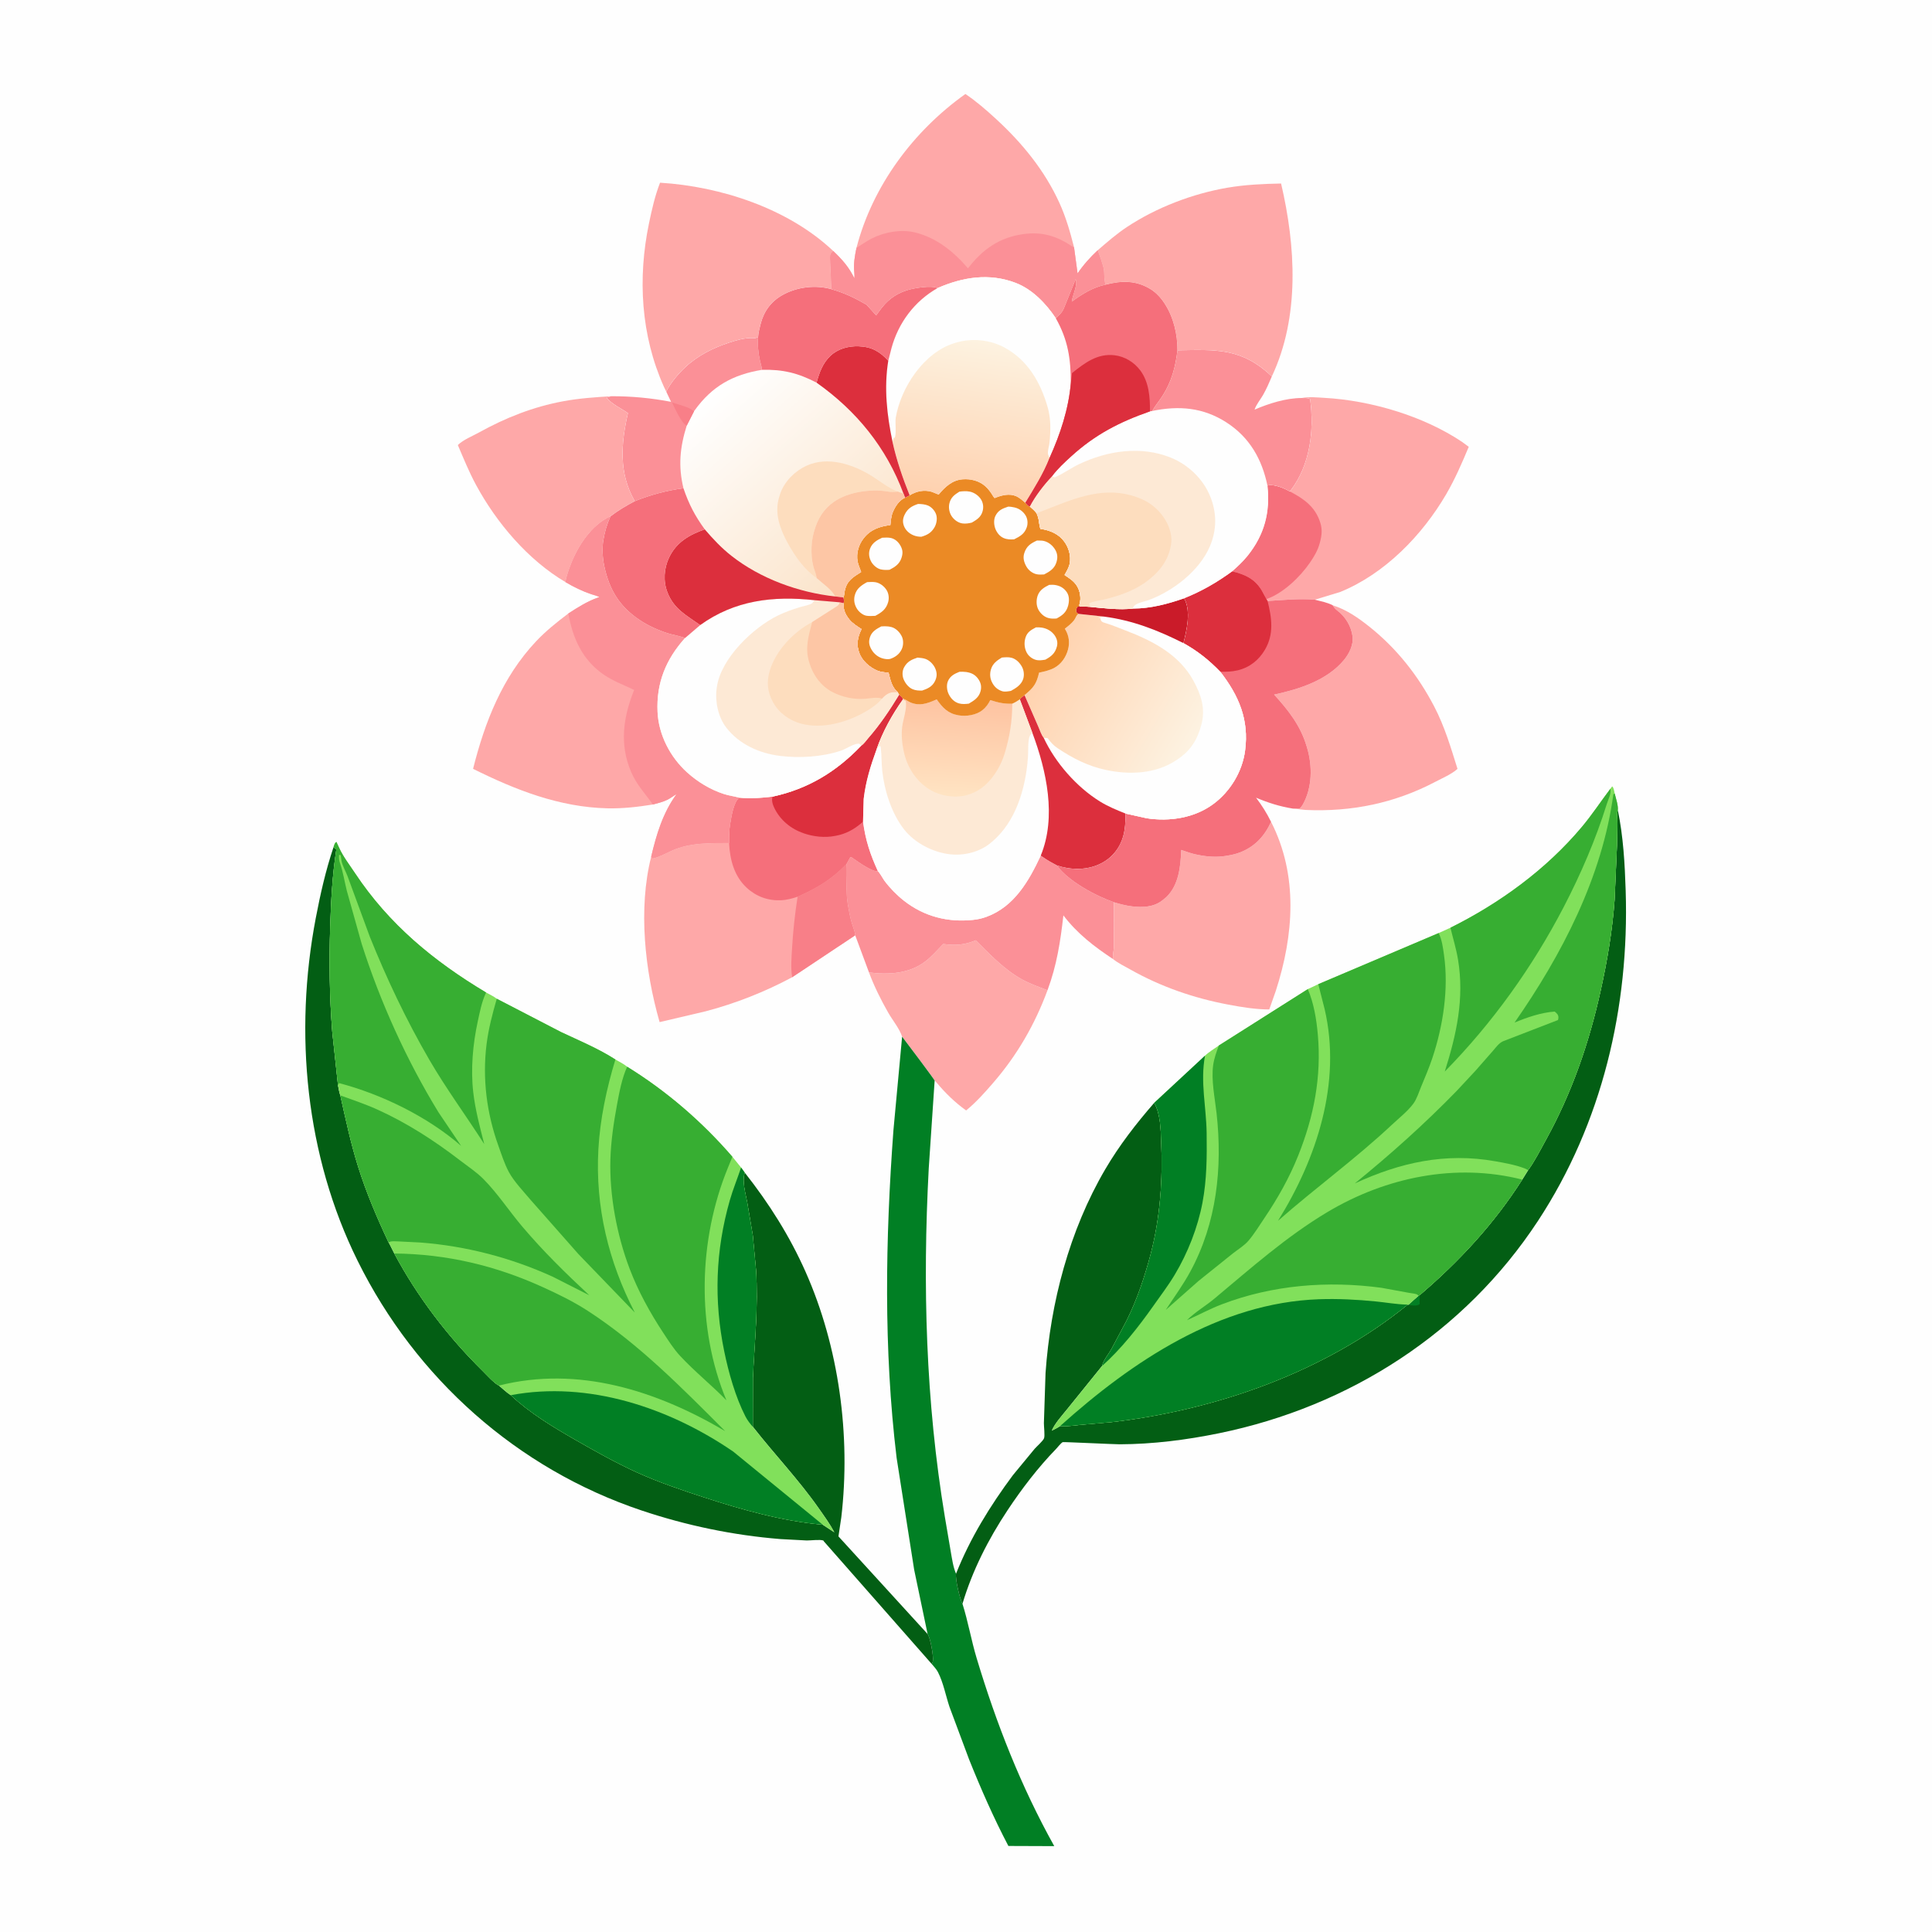 <svg version="1.1" xmlns="http://www.w3.org/2000/svg" style="display: block;" viewBox="0 0 2048 2048" width="1024" height="1024">
<defs>
	<linearGradient id="Gradient1" gradientUnits="userSpaceOnUse" x1="1109.85" y1="700.407" x2="1261.02" y2="790.664">
		<stop class="stop0" offset="0" stop-opacity="1" stop-color="rgb(255,211,176)"/>
		<stop class="stop1" offset="1" stop-opacity="1" stop-color="rgb(253,242,225)"/>
	</linearGradient>
	<linearGradient id="Gradient2" gradientUnits="userSpaceOnUse" x1="1015.45" y1="741.829" x2="1009.32" y2="842.081">
		<stop class="stop0" offset="0" stop-opacity="1" stop-color="rgb(254,195,161)"/>
		<stop class="stop1" offset="1" stop-opacity="1" stop-color="rgb(255,227,194)"/>
	</linearGradient>
	<linearGradient id="Gradient3" gradientUnits="userSpaceOnUse" x1="1021.34" y1="528.529" x2="1043.15" y2="362.414">
		<stop class="stop0" offset="0" stop-opacity="1" stop-color="rgb(254,209,175)"/>
		<stop class="stop1" offset="1" stop-opacity="1" stop-color="rgb(253,242,224)"/>
	</linearGradient>
	<linearGradient id="Gradient4" gradientUnits="userSpaceOnUse" x1="913.986" y1="598.758" x2="752.858" y2="417.686">
		<stop class="stop0" offset="0" stop-opacity="1" stop-color="rgb(251,228,203)"/>
		<stop class="stop1" offset="1" stop-opacity="1" stop-color="rgb(255,255,255)"/>
	</linearGradient>
</defs>
<path transform="translate(0,0)" fill="rgb(254,254,254)" d="M -0 -0 L 2048 0 L 2048 2048 L -0 2048 L -0 -0 z"/>
<path transform="translate(0,0)" fill="rgb(254,168,168)" d="M 921.172 1030.82 C 941.42 1033.48 963.584 1032.27 980.527 1019.45 C 987.978 1013.82 993.41 1007.27 999.87 1000.66 C 1012.56 1002.44 1022.44 1001.73 1034.36 996.779 C 1049.08 1011.5 1064.7 1027.84 1083 1038.04 C 1091.73 1042.91 1101.12 1046.09 1110.38 1049.73 C 1096.85 1086.34 1077.99 1118.85 1052.39 1148.35 C 1043.5 1158.59 1034.67 1168.49 1024.15 1177.12 C 1012.58 1168.91 1001.98 1158.57 992.902 1147.67 C 991.771 1146.31 992.314 1146.91 990.761 1145.48 C 990.69 1144.52 959.449 1102.93 956.276 1098.94 C 953.858 1090.89 945.933 1081.14 941.615 1073.58 C 933.742 1059.78 926.738 1045.71 921.172 1030.82 z"/>
<path transform="translate(0,0)" fill="rgb(251,144,151)" d="M 930.634 923.589 C 932.136 924.351 936.109 931.679 937.452 933.481 C 943.336 941.379 950.544 948.772 958.296 954.849 C 979.589 971.54 1004.79 977.946 1031.5 975.114 C 1036.54 974.58 1040.98 973.618 1045.72 971.871 C 1075.23 961.001 1090.56 933.958 1103.2 907.037 C 1107.39 909.93 1111.55 912.607 1116.04 915.022 C 1116.5 915.274 1120.08 917.106 1120.12 917.257 C 1132.73 934.277 1161.08 949.521 1180.89 956.451 L 1180.84 1003.33 C 1180.77 1007.12 1179.22 1013.27 1179.92 1016.68 C 1159.99 1003.53 1141.77 989.525 1127.24 970.333 C 1124.07 998.215 1120.24 1023.27 1110.38 1049.73 C 1101.12 1046.09 1091.73 1042.91 1083 1038.04 C 1064.7 1027.84 1049.08 1011.5 1034.36 996.779 C 1022.44 1001.73 1012.56 1002.44 999.87 1000.66 C 993.41 1007.27 987.978 1013.82 980.527 1019.45 C 963.584 1032.27 941.42 1033.48 921.172 1030.82 L 906.557 991.452 C 906.197 987.197 903.868 981.827 902.668 977.639 C 900.863 971.339 899.731 964.949 898.643 958.494 C 896.291 944.527 898.193 929.84 897.425 915.723 L 901.348 908.51 C 903.122 908.715 903.508 909.234 904.962 910.257 C 910.381 914.072 924.48 924.064 930.634 923.589 z"/>
<path transform="translate(0,0)" fill="rgb(254,168,168)" d="M 599.41 617.049 C 559.71 593.535 526.386 554.301 504.598 514.011 C 497.284 500.487 491.363 485.929 485.332 471.798 C 490.763 466.273 501.261 462.056 508.112 458.258 C 536.198 442.689 565.292 431.248 596.947 425.363 C 613.912 422.209 630.579 421.092 647.761 420.021 L 643.002 421.5 C 648.508 428.454 658.409 432.863 665.673 437.897 C 658.343 469.88 655.701 501.296 672.738 530.954 L 673.102 531.185 C 663.911 536.019 655.356 541.043 647.111 547.393 C 627.131 556.341 612.505 578.855 604.973 598.656 C 602.746 604.511 600.429 610.855 599.41 617.049 z"/>
<path transform="translate(0,0)" fill="rgb(254,168,168)" d="M 1412.67 641.6 C 1427.39 646.207 1440.08 655.094 1452 664.639 C 1480.8 687.687 1503.2 716.124 1520.26 748.797 C 1531.46 770.262 1537.79 792.064 1545.01 815.033 C 1539.01 820.552 1528.94 824.855 1521.7 828.663 C 1478.53 851.367 1432.67 860.803 1383.97 858.565 L 1370.66 857.179 L 1378 856.831 C 1379.24 855.55 1380.16 854.382 1381.04 852.816 C 1391.12 834.935 1391.32 811.883 1385.54 792.602 L 1385.05 791 C 1378.55 769.118 1365.73 752.844 1350.62 736.305 C 1377.09 730.568 1406.56 721.35 1424.61 699.663 C 1430.21 692.932 1434.86 683.518 1433.73 674.562 C 1432.37 663.848 1426.18 653.655 1417.57 647.188 C 1415.56 645.68 1414.56 644.478 1413.18 642.397 L 1412.67 641.6 z"/>
<path transform="translate(0,0)" fill="rgb(254,168,168)" d="M 1347.37 871.16 C 1376.38 927.988 1371.48 991.274 1352.41 1050.35 L 1345.47 1070.07 C 1330.82 1070.01 1316.27 1067.61 1301.9 1064.9 C 1265.41 1058.02 1230.41 1045.93 1198.02 1027.61 C 1192.15 1024.29 1185.12 1020.92 1179.92 1016.68 C 1179.22 1013.27 1180.77 1007.12 1180.84 1003.33 L 1180.89 956.451 C 1187.22 958.324 1193.58 960.001 1200.15 960.783 C 1211.19 962.096 1223.08 961.628 1232.14 954.427 L 1233.28 953.5 L 1236.51 950.803 C 1249.68 937.988 1251.47 918.248 1252.15 900.96 C 1257.67 902.914 1263.15 904.865 1268.91 905.995 L 1270.9 906.377 C 1279.89 908.169 1289.79 908.845 1298.87 907.388 L 1300.5 907.111 C 1305.25 906.38 1309.48 905.432 1313.98 903.764 C 1329.92 897.857 1340.53 886.294 1347.37 871.16 z"/>
<path transform="translate(0,0)" fill="rgb(254,168,168)" d="M 706.257 415.189 L 703.772 410 C 679.337 355.525 675.884 294.96 687.916 236.938 C 690.956 222.278 694.253 207.658 699.684 193.67 C 764.073 197.614 835.644 221.042 883.239 266.046 C 880.281 268.607 880.094 268.948 879.847 272.833 L 881.343 306.597 C 864.635 301.719 844.796 304.216 829.673 312.652 C 817.571 319.404 809.896 329.653 806.403 343.038 C 805.191 347.684 803.984 352.385 803.648 357.185 C 801.433 358.619 800.229 358.438 797.71 358.37 C 789.246 358.143 781.111 360.528 773.133 363.132 C 756.009 368.722 739.592 376.942 726.361 389.361 C 719.127 396.151 710.544 406.214 706.257 415.189 z"/>
<path transform="translate(0,0)" fill="rgb(254,168,168)" d="M 1163.63 265.266 C 1173.65 256.651 1183.56 247.942 1194.61 240.638 C 1225.94 219.916 1264.27 205.266 1301.28 198.95 C 1319.97 195.762 1339.08 194.902 1358 194.536 C 1373.53 260.758 1378.01 335.86 1348.19 399.048 C 1316.31 368.841 1289.37 370.569 1248.13 371.38 C 1248.21 354.457 1244.04 336.481 1234.79 322.174 L 1234.02 321 C 1230.47 315.508 1225.2 309.942 1219.61 306.504 C 1204.27 297.062 1188.93 297.386 1172.01 301.754 C 1169.99 297.143 1171 289.469 1169.77 284.149 C 1168.3 277.806 1165.71 271.447 1163.63 265.266 z"/>
<path transform="translate(0,0)" fill="rgb(254,168,168)" d="M 1379.92 421.904 C 1387.76 420.368 1396.07 421.307 1404 421.747 C 1452.88 424.457 1508.92 440.968 1549.85 468.423 L 1556.95 473.631 C 1549.73 490.857 1542.41 507.838 1532.97 523.997 C 1507.59 567.439 1467.93 608.252 1420.82 627.461 L 1393.78 635.699 C 1377.44 634.295 1360.08 636.092 1343.69 637.07 L 1342.44 635.053 L 1337.31 625.664 C 1329.73 613.296 1319.5 608.954 1306.13 605.665 C 1311.95 600.465 1317.6 595.283 1322.5 589.181 C 1340.4 566.878 1346.65 542.985 1343.54 514.711 C 1348.93 512.914 1358.28 516.409 1363.25 518.806 L 1367.3 520.945 L 1368.16 519.844 C 1388.9 492.72 1393.21 455.905 1388.74 423.007 C 1385.9 421.641 1383.03 421.965 1379.92 421.904 z"/>
<path transform="translate(0,0)" fill="rgb(245,111,123)" d="M 1343.54 514.711 C 1348.93 512.914 1358.28 516.409 1363.25 518.806 L 1367.3 520.945 C 1382.34 528.91 1394.31 537.208 1399.57 554.125 C 1401.76 561.15 1401.22 567.197 1399.37 574.188 L 1398.99 575.681 C 1396.96 583.448 1392.87 590.195 1388.36 596.739 C 1378.14 611.576 1359.95 629.15 1342.44 635.053 L 1337.31 625.664 C 1329.73 613.296 1319.5 608.954 1306.13 605.665 C 1311.95 600.465 1317.6 595.283 1322.5 589.181 C 1340.4 566.878 1346.65 542.985 1343.54 514.711 z"/>
<path transform="translate(0,0)" fill="rgb(245,111,123)" d="M 1306.13 605.665 C 1319.5 608.954 1329.73 613.296 1337.31 625.664 L 1342.44 635.053 L 1343.69 637.07 C 1360.08 636.092 1377.44 634.295 1393.78 635.699 C 1399.8 637.264 1407.17 638.668 1412.67 641.6 L 1413.18 642.397 C 1414.56 644.478 1415.56 645.68 1417.57 647.188 C 1426.18 653.655 1432.37 663.848 1433.73 674.562 C 1434.86 683.518 1430.21 692.932 1424.61 699.663 C 1406.56 721.35 1377.09 730.568 1350.62 736.305 C 1365.73 752.844 1378.55 769.118 1385.05 791 L 1385.54 792.602 C 1391.32 811.883 1391.12 834.935 1381.04 852.816 C 1380.16 854.382 1379.24 855.55 1378 856.831 L 1370.66 857.179 C 1356.61 854.881 1344.62 851.128 1331.47 845.577 C 1337.7 853.826 1342.84 861.883 1347.37 871.16 C 1340.53 886.294 1329.92 897.857 1313.98 903.764 C 1309.48 905.432 1305.25 906.38 1300.5 907.111 L 1298.87 907.388 C 1289.79 908.845 1279.89 908.169 1270.9 906.377 L 1268.91 905.995 C 1263.15 904.865 1257.67 902.914 1252.15 900.96 C 1251.47 918.248 1249.68 937.988 1236.51 950.803 L 1233.28 953.5 L 1232.14 954.427 C 1223.08 961.628 1211.19 962.096 1200.15 960.783 C 1193.58 960.001 1187.22 958.324 1180.89 956.451 C 1161.08 949.521 1132.73 934.277 1120.12 917.257 C 1127.11 919.658 1134.32 920.938 1141.72 921.016 C 1155.52 921.162 1169.59 916.373 1179.3 906.294 C 1191.24 893.89 1193.33 878.746 1193 862.363 L 1215.68 867.404 C 1240.07 871.064 1266.31 867.111 1286.42 852.102 C 1304.35 838.723 1316.91 817.82 1319.84 795.609 C 1324.16 762.899 1313.18 737.395 1293.58 712.131 C 1281.57 699.688 1269.58 690.162 1254.47 681.721 C 1258.03 667.413 1262.68 647.948 1255.22 634.209 C 1273.68 626.875 1290.12 617.368 1306.13 605.665 z"/>
<path transform="translate(0,0)" fill="rgb(220,47,61)" d="M 1306.13 605.665 C 1319.5 608.954 1329.73 613.296 1337.31 625.664 L 1342.44 635.053 L 1343.69 637.07 C 1348.12 654.881 1350.67 672.04 1340.92 688.675 C 1334.38 699.83 1324.52 707.622 1311.85 710.606 C 1305.7 712.055 1299.85 712.16 1293.58 712.131 C 1281.57 699.688 1269.58 690.162 1254.47 681.721 C 1258.03 667.413 1262.68 647.948 1255.22 634.209 C 1273.68 626.875 1290.12 617.368 1306.13 605.665 z"/>
<path transform="translate(0,0)" fill="rgb(1,127,36)" d="M 956.276 1098.94 C 959.449 1102.93 990.69 1144.52 990.761 1145.48 L 984.5 1238.68 C 977.916 1362.39 981.294 1485.68 1001.61 1608.09 L 1007.78 1644.37 C 1009.17 1652.21 1010.28 1660.89 1013.44 1668.21 C 1012.53 1674.06 1017.35 1694.61 1020.26 1700.09 C 1026.24 1718.93 1029.57 1738.74 1035.29 1757.74 C 1056.18 1827.15 1082.23 1893.61 1117.56 1956.98 L 1068.93 1956.8 C 1053.31 1927.06 1039.76 1896.21 1027.27 1865.04 L 1006.45 1809.24 C 1002.52 1797.42 999.949 1783.56 994.28 1772.54 C 992.679 1769.43 989.877 1766.51 987.631 1763.83 C 988.69 1762.13 988.571 1762.69 988.904 1760.8 C 989.767 1755.89 986.212 1735.96 983.293 1732.12 L 969.055 1664 L 950.444 1545.37 C 936.558 1430.17 938.523 1313.56 947.083 1198.06 L 956.276 1098.94 z"/>
<path transform="translate(0,0)" fill="rgb(254,168,168)" d="M 907.894 262.739 C 924.904 197.042 968.294 138.795 1023.38 99.64 C 1034.89 107.372 1045.48 116.599 1055.68 125.968 C 1083.58 151.594 1107.48 180.778 1123.2 215.482 C 1129.97 230.433 1134.56 246.305 1138.53 262.195 L 1142.27 289.849 C 1148.3 280.915 1155.77 272.617 1163.63 265.266 C 1165.71 271.447 1168.3 277.806 1169.77 284.149 C 1171 289.469 1169.99 297.143 1172.01 301.754 C 1158.51 304.588 1147.08 311.681 1136.12 319.769 C 1136.9 313.065 1141.69 304.165 1140.65 297.677 L 1140.29 295.961 L 1127.69 326.918 C 1125.96 331.273 1122.55 334.218 1119.24 337.402 C 1108.94 321.938 1094.38 306.678 1076.7 299.894 C 1048.63 289.126 1020.49 293.721 993.755 305.425 C 987.005 302.143 968.237 305.458 961.157 307.776 C 948.298 311.984 939.619 319.051 931.916 330 L 928.777 334.332 L 918.644 323.058 C 906.072 315.826 895.33 310.559 881.343 306.597 L 879.847 272.833 C 880.094 268.948 880.281 268.607 883.239 266.046 C 892.697 275.008 899.965 283.193 905.687 295.052 C 905.787 292.982 905.862 291.072 905.615 289.008 C 904.546 280.055 906.103 271.502 907.894 262.739 z"/>
<path transform="translate(0,0)" fill="rgb(251,144,151)" d="M 907.894 262.739 C 913.17 259.571 918.269 255.803 923.729 252.998 C 937.302 246.023 955.28 242.692 970.23 246.464 C 993.206 252.261 1010.95 266.803 1026.1 284.416 C 1041.44 264.474 1059.4 251.646 1084.77 248.164 C 1104.88 245.403 1119.8 250.137 1136.52 261.101 L 1138.53 262.195 L 1142.27 289.849 C 1148.3 280.915 1155.77 272.617 1163.63 265.266 C 1165.71 271.447 1168.3 277.806 1169.77 284.149 C 1171 289.469 1169.99 297.143 1172.01 301.754 C 1158.51 304.588 1147.08 311.681 1136.12 319.769 C 1136.9 313.065 1141.69 304.165 1140.65 297.677 L 1140.29 295.961 L 1127.69 326.918 C 1125.96 331.273 1122.55 334.218 1119.24 337.402 C 1108.94 321.938 1094.38 306.678 1076.7 299.894 C 1048.63 289.126 1020.49 293.721 993.755 305.425 C 987.005 302.143 968.237 305.458 961.157 307.776 C 948.298 311.984 939.619 319.051 931.916 330 L 928.777 334.332 L 918.644 323.058 C 906.072 315.826 895.33 310.559 881.343 306.597 L 879.847 272.833 C 880.094 268.948 880.281 268.607 883.239 266.046 C 892.697 275.008 899.965 283.193 905.687 295.052 C 905.787 292.982 905.862 291.072 905.615 289.008 C 904.546 280.055 906.103 271.502 907.894 262.739 z"/>
<path transform="translate(0,0)" fill="url(#Gradient1)" d="M 1200.87 645.128 C 1219.71 645.094 1237.59 640.336 1255.22 634.209 C 1262.68 647.948 1258.03 667.413 1254.47 681.721 C 1269.58 690.162 1281.57 699.688 1293.58 712.131 C 1313.18 737.395 1324.16 762.899 1319.84 795.609 C 1316.91 817.82 1304.35 838.723 1286.42 852.102 C 1266.31 867.111 1240.07 871.064 1215.68 867.404 L 1193 862.363 C 1183.72 858.669 1174.38 854.824 1165.87 849.535 C 1141.07 834.119 1118.58 808.381 1106.29 782.01 C 1103.82 779.142 1102.23 773.784 1100.64 770.292 L 1086.04 736.855 C 1095.41 729.157 1098.7 725.122 1101.47 713.054 C 1107.01 711.824 1112.94 710.606 1117.92 707.782 C 1125.16 703.669 1129.96 696.598 1132.11 688.685 C 1134.12 681.316 1133.22 674.085 1129.42 667.564 L 1128.75 666.452 C 1132.23 663.719 1135.8 661.002 1138.55 657.498 C 1140.43 655.1 1140.49 652.652 1143.08 650.702 L 1140.92 649 C 1140.93 646.244 1140.64 645.426 1142.16 643.181 L 1144.6 642.887 L 1145.82 642.787 L 1154.97 643.229 C 1169.2 644.702 1186.73 646.784 1200.87 645.128 z"/>
<path transform="translate(0,0)" fill="rgb(254,254,254)" d="M 1200.87 645.128 C 1219.71 645.094 1237.59 640.336 1255.22 634.209 C 1262.68 647.948 1258.03 667.413 1254.47 681.721 C 1269.58 690.162 1281.57 699.688 1293.58 712.131 C 1313.18 737.395 1324.16 762.899 1319.84 795.609 C 1316.91 817.82 1304.35 838.723 1286.42 852.102 C 1266.31 867.111 1240.07 871.064 1215.68 867.404 L 1193 862.363 C 1183.72 858.669 1174.38 854.824 1165.87 849.535 C 1141.07 834.119 1118.58 808.381 1106.29 782.01 L 1110.5 782.463 C 1113.8 786.847 1116.56 790.08 1121.17 793.156 C 1137.15 803.801 1153.39 812.152 1172.33 816.176 C 1197.23 821.465 1224.75 820.463 1246.54 806.102 L 1248 805.125 C 1262.15 795.821 1269.44 783.785 1273.65 767.692 C 1278.03 750.953 1273.09 736.204 1265.05 721.5 C 1249.81 693.633 1221.44 679.14 1193 668.292 C 1186.12 665.67 1178.97 662.602 1171.95 660.531 L 1169.05 659.565 C 1166.95 658.4 1166.81 657.351 1166.51 655.25 L 1164.14 654.602 L 1170.38 653.618 L 1143.08 650.702 L 1140.92 649 C 1140.93 646.244 1140.64 645.426 1142.16 643.181 L 1144.6 642.887 L 1145.82 642.787 L 1154.97 643.229 C 1169.2 644.702 1186.73 646.784 1200.87 645.128 z"/>
<path transform="translate(0,0)" fill="rgb(202,27,41)" d="M 1200.87 645.128 C 1219.71 645.094 1237.59 640.336 1255.22 634.209 C 1262.68 647.948 1258.03 667.413 1254.47 681.721 C 1227.2 668.01 1200.72 657.607 1170.38 653.618 L 1143.08 650.702 L 1140.92 649 C 1140.93 646.244 1140.64 645.426 1142.16 643.181 L 1144.6 642.887 L 1145.82 642.787 L 1154.97 643.229 C 1169.2 644.702 1186.73 646.784 1200.87 645.128 z"/>
<path transform="translate(0,0)" fill="rgb(254,168,168)" d="M 953.109 736.397 C 954.503 737.67 956.234 738.884 957.07 740.585 L 957.052 741.626 C 945.901 757.155 935.586 775.856 929.331 793.957 C 922.846 811.686 917.747 828.127 915.518 846.888 L 914.854 871.081 C 917.445 890.715 922.456 905.719 930.634 923.589 C 924.48 924.064 910.381 914.072 904.962 910.257 C 903.508 909.234 903.122 908.715 901.348 908.51 L 897.425 915.723 C 898.193 929.84 896.291 944.527 898.643 958.494 C 899.731 964.949 900.863 971.339 902.668 977.639 C 903.868 981.827 906.197 987.197 906.557 991.452 L 839.743 1035.91 C 811.153 1051.26 779.497 1063.78 748.102 1071.99 L 699.214 1083.48 C 683.63 1029.2 676.347 963.447 690.275 908.147 L 691.536 910.094 C 700.114 908.299 707.978 903.151 716.154 900.044 C 734.643 893.016 753.456 893.819 772.867 893.62 C 772.866 886.822 772.863 880.088 774.009 873.368 C 775.314 865.722 777.589 849.883 783.757 845.548 C 795.871 846.714 806.973 845.861 818.998 844.434 C 856.509 836.303 886.602 818.065 913.094 790.25 C 915.46 789.026 918.386 784.719 920.196 782.657 C 932.71 768.395 943.282 752.593 953.109 736.397 z"/>
<path transform="translate(0,0)" fill="rgb(248,127,136)" d="M 897.425 915.723 C 898.193 929.84 896.291 944.527 898.643 958.494 C 899.731 964.949 900.863 971.339 902.668 977.639 C 903.868 981.827 906.197 987.197 906.557 991.452 L 839.743 1035.91 C 838.065 1025.81 839.029 1015.52 839.609 1005.35 C 840.662 986.887 842.639 968.817 845.499 950.545 C 865.822 941.675 882.094 931.926 897.425 915.723 z"/>
<path transform="translate(0,0)" fill="rgb(245,111,123)" d="M 953.109 736.397 C 954.503 737.67 956.234 738.884 957.07 740.585 L 957.052 741.626 C 945.901 757.155 935.586 775.856 929.331 793.957 C 922.846 811.686 917.747 828.127 915.518 846.888 L 914.854 871.081 C 917.445 890.715 922.456 905.719 930.634 923.589 C 924.48 924.064 910.381 914.072 904.962 910.257 C 903.508 909.234 903.122 908.715 901.348 908.51 L 897.425 915.723 C 882.094 931.926 865.822 941.675 845.499 950.545 C 840.059 952.413 833.761 954.07 828 954.319 C 814.174 954.917 801.65 950.417 791.49 940.995 C 778.165 928.64 773.693 911.16 772.867 893.62 C 772.866 886.822 772.863 880.088 774.009 873.368 C 775.314 865.722 777.589 849.883 783.757 845.548 C 795.871 846.714 806.973 845.861 818.998 844.434 C 856.509 836.303 886.602 818.065 913.094 790.25 C 915.46 789.026 918.386 784.719 920.196 782.657 C 932.71 768.395 943.282 752.593 953.109 736.397 z"/>
<path transform="translate(0,0)" fill="rgb(220,47,61)" d="M 953.109 736.397 C 954.503 737.67 956.234 738.884 957.07 740.585 L 957.052 741.626 C 945.901 757.155 935.586 775.856 929.331 793.957 C 922.846 811.686 917.747 828.127 915.518 846.888 L 914.854 871.081 L 912.235 873.25 C 904.634 879.559 896.337 883.961 886.566 885.837 L 885 886.124 C 874.353 888.234 862.493 886.929 852.25 883.441 C 838.4 878.724 826.767 869.274 820.527 855.862 C 818.93 852.428 817.666 848.089 818.998 844.434 C 856.509 836.303 886.602 818.065 913.094 790.25 C 915.46 789.026 918.386 784.719 920.196 782.657 C 932.71 768.395 943.282 752.593 953.109 736.397 z"/>
<path transform="translate(0,0)" fill="rgb(254,254,254)" d="M 1081.06 741.338 C 1082.07 739.577 1084.45 738.143 1086.04 736.855 L 1100.64 770.292 C 1102.23 773.784 1103.82 779.142 1106.29 782.01 C 1118.58 808.381 1141.07 834.119 1165.87 849.535 C 1174.38 854.824 1183.72 858.669 1193 862.363 C 1193.33 878.746 1191.24 893.89 1179.3 906.294 C 1169.59 916.373 1155.52 921.162 1141.72 921.016 C 1134.32 920.938 1127.11 919.658 1120.12 917.257 C 1120.08 917.106 1116.5 915.274 1116.04 915.022 C 1111.55 912.607 1107.39 909.93 1103.2 907.037 C 1090.56 933.958 1075.23 961.001 1045.72 971.871 C 1040.98 973.618 1036.54 974.58 1031.5 975.114 C 1004.79 977.946 979.589 971.54 958.296 954.849 C 950.544 948.772 943.336 941.379 937.452 933.481 C 936.109 931.679 932.136 924.351 930.634 923.589 C 922.456 905.719 917.445 890.715 914.854 871.081 L 915.518 846.888 C 917.747 828.127 922.846 811.686 929.331 793.957 C 935.586 775.856 945.901 757.155 957.052 741.626 L 957.07 740.585 L 958.473 741.106 C 960.992 742.069 963.019 743.8 965.5 744.79 C 974.846 748.518 982.596 745.867 991.324 742.084 L 992.945 741.377 C 999.302 750.316 1004.83 756.41 1016.27 758.306 C 1024.37 759.648 1034.93 758.055 1041.5 752.746 C 1045.22 749.745 1047.63 746.342 1049.76 742.12 C 1057.86 744.738 1064.46 746.325 1073.04 745.936 C 1076 744.634 1078.43 743.213 1081.06 741.338 z"/>
<path transform="translate(0,0)" fill="rgb(220,47,61)" d="M 1081.06 741.338 C 1082.07 739.577 1084.45 738.143 1086.04 736.855 L 1100.64 770.292 C 1102.23 773.784 1103.82 779.142 1106.29 782.01 C 1118.58 808.381 1141.07 834.119 1165.87 849.535 C 1174.38 854.824 1183.72 858.669 1193 862.363 C 1193.33 878.746 1191.24 893.89 1179.3 906.294 C 1169.59 916.373 1155.52 921.162 1141.72 921.016 C 1134.32 920.938 1127.11 919.658 1120.12 917.257 C 1120.08 917.106 1116.5 915.274 1116.04 915.022 C 1111.55 912.607 1107.39 909.93 1103.2 907.037 C 1120.15 866 1109.34 816.962 1094.43 777.056 L 1081.06 741.338 z"/>
<path transform="translate(0,0)" fill="rgb(253,233,213)" d="M 957.07 740.585 L 958.473 741.106 C 960.992 742.069 963.019 743.8 965.5 744.79 C 974.846 748.518 982.596 745.867 991.324 742.084 L 992.945 741.377 C 999.302 750.316 1004.83 756.41 1016.27 758.306 C 1024.37 759.648 1034.93 758.055 1041.5 752.746 C 1045.22 749.745 1047.63 746.342 1049.76 742.12 C 1057.86 744.738 1064.46 746.325 1073.04 745.936 C 1076 744.634 1078.43 743.213 1081.06 741.338 L 1094.43 777.056 C 1093.52 777.986 1092.31 778.694 1091.72 779.845 C 1089.44 784.268 1090.06 797.203 1089.67 802.633 C 1087.34 835.151 1077.08 871.291 1050.97 892.824 L 1049.69 893.89 C 1038.22 903.265 1021.7 907.233 1007.15 905.601 C 989.082 903.575 969.684 893.663 958.318 879.149 C 945.158 862.344 937.512 838.197 935.226 817.16 C 934.349 809.087 934.661 800.984 933.679 792.896 C 933.455 791.051 933.861 791.772 932.432 790.656 L 929.331 793.957 C 935.586 775.856 945.901 757.155 957.052 741.626 L 957.07 740.585 z"/>
<path transform="translate(0,0)" fill="url(#Gradient2)" d="M 957.07 740.585 L 958.473 741.106 C 960.992 742.069 963.019 743.8 965.5 744.79 C 974.846 748.518 982.596 745.867 991.324 742.084 L 992.945 741.377 C 999.302 750.316 1004.83 756.41 1016.27 758.306 C 1024.37 759.648 1034.93 758.055 1041.5 752.746 C 1045.22 749.745 1047.63 746.342 1049.76 742.12 C 1057.86 744.738 1064.46 746.325 1073.04 745.936 C 1073.06 764.501 1070.29 781.264 1064.88 799 C 1063.1 804.806 1060.68 810.244 1057.64 815.5 C 1049.91 828.851 1039.09 839.352 1023.85 843.088 C 1011.04 846.229 995.923 843.561 984.837 836.565 C 970.863 827.747 961.446 812.804 958.063 796.773 L 957.699 795 C 956.027 787.187 955.449 778.713 956.324 770.75 C 957.16 763.143 962.026 749.973 959.98 743.024 L 957.052 741.626 L 957.07 740.585 z"/>
<path transform="translate(0,0)" fill="rgb(235,138,37)" d="M 964.247 525.065 C 971.572 520.706 979.381 518.928 987.778 521.359 L 992.985 523.5 L 995.052 524.222 C 1001.85 516.121 1009.37 508.932 1020.54 508.091 C 1029.09 507.447 1038.05 509.659 1044.52 515.5 C 1047.75 518.418 1050.08 521.606 1052.32 525.311 C 1053.33 526.982 1052.84 526.259 1054.35 528.009 L 1055.63 527.481 C 1062.23 524.854 1070 523.03 1076.85 525.859 C 1080.54 527.385 1083.89 530.458 1086.96 532.973 C 1088.44 534.561 1089.47 536.26 1091.58 536.876 C 1094.18 539.151 1096.76 541.267 1098.82 544.057 L 1099.24 545.037 C 1100.54 548.151 1101.11 550.684 1101.49 554.018 C 1101.74 556.252 1102.27 558.403 1102.8 560.584 L 1103.95 560.759 C 1113.44 562.28 1122.22 566.036 1128.12 573.978 C 1132.97 580.495 1135.55 589.386 1133.92 597.5 C 1133.07 601.723 1130.6 605.794 1128.5 609.51 C 1133 612.584 1137.76 615.409 1140.86 620 L 1141.49 620.92 C 1144.89 626.177 1146.2 634.072 1144.47 640.102 L 1144.07 641.343 L 1144.6 642.887 L 1142.16 643.181 C 1140.64 645.426 1140.93 646.244 1140.92 649 L 1143.08 650.702 C 1140.49 652.652 1140.43 655.1 1138.55 657.498 C 1135.8 661.002 1132.23 663.719 1128.75 666.452 L 1129.42 667.564 C 1133.22 674.085 1134.12 681.316 1132.11 688.685 C 1129.96 696.598 1125.16 703.669 1117.92 707.782 C 1112.94 710.606 1107.01 711.824 1101.47 713.054 C 1098.7 725.122 1095.41 729.157 1086.04 736.855 C 1084.45 738.143 1082.07 739.577 1081.06 741.338 C 1078.43 743.213 1076 744.634 1073.04 745.936 C 1064.46 746.325 1057.86 744.738 1049.76 742.12 C 1047.63 746.342 1045.22 749.745 1041.5 752.746 C 1034.93 758.055 1024.37 759.648 1016.27 758.306 C 1004.83 756.41 999.302 750.316 992.945 741.377 L 991.324 742.084 C 982.596 745.867 974.846 748.518 965.5 744.79 C 963.019 743.8 960.992 742.069 958.473 741.106 L 957.07 740.585 C 956.234 738.884 954.503 737.67 953.109 736.397 L 951.617 733.772 C 945.301 728.508 943.793 720.615 941.872 713.035 C 938.027 712.761 933.696 712.454 930.124 710.96 C 921.86 707.506 913.86 700.539 910.784 692.002 C 907.741 683.556 908.93 676.093 912.624 668.209 L 913.262 666.88 C 908.608 663.88 903.671 660.861 900.158 656.5 C 896.165 651.543 893.574 645.72 894.292 639.326 C 894.881 636.874 894.708 635.744 893.937 633.354 C 895.078 631.587 895.043 628.336 895.506 626.197 C 897.859 615.325 904.087 611.985 912.856 606.332 C 911.655 602.601 909.644 598.667 909.003 594.838 C 907.585 586.369 910.115 577.636 915.301 570.867 C 922.64 561.288 932.321 558.072 943.815 556.576 C 944.304 552.183 944.588 547.438 946.26 543.314 C 948.791 537.074 952.999 530.363 959.392 527.538 C 961.097 526.871 962.646 525.947 964.247 525.065 z"/>
<path transform="translate(0,0)" fill="rgb(254,254,254)" d="M 935.127 570.008 C 938.141 569.899 941.562 569.599 944.511 570.304 C 949.013 571.38 952.438 574.634 954.617 578.595 C 957.075 583.061 957.19 586.593 955.621 591.367 C 953.455 597.962 948.857 600.967 942.94 604.001 C 939.861 604.25 936.515 604.269 933.5 603.542 C 929.537 602.587 925.441 598.939 923.535 595.424 C 921.153 591.033 920.481 586.226 922.307 581.5 C 924.657 575.42 929.521 572.625 935.127 570.008 z"/>
<path transform="translate(0,0)" fill="rgb(254,254,254)" d="M 1098.12 665.052 C 1100.28 664.957 1102.29 664.949 1104.43 665.308 C 1109.99 666.243 1114.9 668.998 1118.11 673.713 C 1120.47 677.18 1121.45 681.161 1120.38 685.259 C 1118.49 692.511 1114.52 695.751 1108.15 699.257 C 1104.66 699.837 1101.22 700.431 1097.75 699.392 C 1093.83 698.22 1090.23 695.352 1088.33 691.724 C 1085.8 686.883 1085.45 681.017 1087.08 675.856 C 1088.95 669.986 1092.91 667.787 1098.12 665.052 z"/>
<path transform="translate(0,0)" fill="rgb(254,254,254)" d="M 1068.67 537.069 C 1070.96 537.048 1073.23 537.423 1075.46 537.925 C 1080.45 539.051 1084.83 542.316 1087.38 546.762 C 1089.41 550.3 1089.75 555.061 1088.43 558.925 C 1086.08 565.853 1081.31 568.589 1075.05 571.703 C 1071.12 571.99 1067.51 571.921 1063.82 570.315 C 1059.81 568.563 1056.85 564.809 1055.24 560.825 C 1053.6 556.766 1053.16 551.035 1055.13 547 C 1058.1 540.893 1062.53 539.119 1068.67 537.069 z"/>
<path transform="translate(0,0)" fill="rgb(254,254,254)" d="M 973.193 534.206 C 976.51 534.241 980.804 534.579 983.834 535.933 C 987.775 537.695 991.303 541.7 992.5 545.847 C 993.708 550.029 992.73 555.463 990.5 559.177 C 987.07 564.889 982.833 567.187 976.616 568.996 C 973.783 568.924 971.428 568.634 968.762 567.607 C 964.084 565.806 960.093 562.41 958.258 557.647 C 956.596 553.33 956.981 549.644 958.99 545.5 C 962.115 539.056 966.605 536.381 973.193 534.206 z"/>
<path transform="translate(0,0)" fill="rgb(254,254,254)" d="M 1112.14 620.002 C 1114.19 619.884 1116.25 619.78 1118.3 620.088 C 1123.7 620.904 1127.95 623.326 1131.01 627.973 C 1133.65 631.99 1133.48 637.534 1132.26 642.023 C 1130.35 649.09 1126.22 652.364 1120.04 655.62 C 1117.04 655.908 1113.93 655.889 1111 655.041 C 1106.41 653.712 1102.33 649.754 1100.36 645.473 C 1098.32 641.066 1098.44 635.478 1100.13 630.974 C 1102.19 625.457 1107.1 622.439 1112.14 620.002 z"/>
<path transform="translate(0,0)" fill="rgb(254,254,254)" d="M 1017.03 712.139 C 1019.51 712.021 1021.81 712.001 1024.28 712.366 C 1029.62 713.153 1033.65 715.08 1036.87 719.593 C 1039.74 723.598 1040.68 727.588 1039.5 732.438 C 1037.83 739.322 1032.64 742.56 1026.99 745.89 C 1023.55 746.334 1019.89 746.591 1016.51 745.627 C 1011.45 744.181 1007.84 740.32 1005.6 735.682 C 1003.67 731.68 1003.08 725.954 1004.95 721.832 C 1007.4 716.421 1011.78 714.25 1017.03 712.139 z"/>
<path transform="translate(0,0)" fill="rgb(254,254,254)" d="M 972.604 697.08 C 975.44 697.372 978.552 697.539 981.237 698.553 C 985.907 700.317 990.071 704.858 991.788 709.493 C 993.448 713.975 993.2 717.679 991.115 722 C 988.323 727.785 983.289 730.099 977.494 732.032 C 974.058 732.122 970.606 731.949 967.391 730.587 C 962.937 728.702 959.337 723.978 957.678 719.551 C 956.286 715.836 956.421 711.027 958.324 707.5 C 961.649 701.339 966.199 699.184 972.604 697.08 z"/>
<path transform="translate(0,0)" fill="rgb(254,254,254)" d="M 934.156 664.022 C 937.919 663.801 941.471 663.721 945.138 664.754 C 949.855 666.083 954.021 670.443 956.044 674.814 C 957.861 678.741 957.73 684.082 955.958 688 C 953.498 693.44 949.06 696.647 943.547 698.5 C 941.277 698.958 939.194 698.724 936.944 698.266 C 931.466 697.151 926.661 693.477 923.871 688.638 C 921.236 684.068 920.573 680.359 922.22 675.366 C 924.179 669.433 928.926 666.791 934.156 664.022 z"/>
<path transform="translate(0,0)" fill="rgb(254,254,254)" d="M 1016.99 521.178 C 1020.47 520.675 1024.27 520.457 1027.74 521.084 C 1032.67 521.975 1037.6 525.439 1040.13 529.752 C 1042.3 533.46 1042.75 537.87 1041.58 541.996 C 1039.82 548.223 1035.52 550.828 1030.28 553.932 C 1027.25 554.788 1023.39 555.308 1020.25 554.868 C 1015.42 554.191 1011.03 550.792 1008.5 546.719 C 1006.17 542.966 1005.33 537.702 1006.43 533.431 C 1008.04 527.142 1011.74 524.484 1016.99 521.178 z"/>
<path transform="translate(0,0)" fill="rgb(254,254,254)" d="M 1099.26 572.965 L 1100.69 573.007 C 1102.62 573.037 1104.6 572.984 1106.5 573.426 C 1111.63 574.616 1116.13 578.452 1118.7 582.959 C 1121.31 587.54 1121.3 591.87 1119.61 596.759 C 1117.45 603.031 1112.38 606.062 1106.8 608.939 C 1104.16 609.052 1101.31 609.268 1098.71 608.682 C 1094.3 607.685 1090.17 604.406 1087.98 600.5 C 1085.42 595.958 1084.14 591.274 1085.81 586.193 C 1088.23 578.798 1092.53 576.097 1099.26 572.965 z"/>
<path transform="translate(0,0)" fill="rgb(254,254,254)" d="M 1061.97 697.039 C 1065.22 696.726 1069.21 696.403 1072.37 697.284 C 1077.15 698.616 1080.89 702.451 1083.24 706.673 C 1085.38 710.523 1085.97 715.594 1084.6 719.818 C 1082.61 725.93 1076.96 729.461 1071.65 732.36 C 1068.97 732.859 1065.05 733.553 1062.42 732.719 C 1057.81 731.257 1054.57 728.548 1052.18 724.392 C 1049.46 719.65 1048.92 714.754 1050.47 709.5 C 1052.25 703.455 1056.8 700.109 1061.97 697.039 z"/>
<path transform="translate(0,0)" fill="rgb(254,254,254)" d="M 919.179 617.081 C 922.045 616.954 925.1 616.703 927.942 617.154 C 932.628 617.899 937.142 621.343 939.68 625.279 C 942.124 629.071 942.689 634.048 941.453 638.358 C 939.258 646.012 934.444 649.293 927.81 652.826 C 924.788 652.947 921.491 653.212 918.5 652.714 C 914.742 652.088 910.735 648.83 908.685 645.723 C 905.741 641.259 904.724 636.203 906.108 631 C 908.024 623.802 913.057 620.415 919.179 617.081 z"/>
<path transform="translate(0,0)" fill="rgb(254,254,254)" d="M 1248.13 371.38 C 1289.37 370.569 1316.31 368.841 1348.19 399.048 C 1345.42 405.664 1342.52 412.247 1338.99 418.5 C 1336.25 423.346 1331.51 429.044 1329.9 434.225 C 1345.01 427.717 1363.36 421.896 1379.92 421.904 C 1383.03 421.965 1385.9 421.641 1388.74 423.007 C 1393.21 455.905 1388.9 492.72 1368.16 519.844 L 1367.3 520.945 L 1363.25 518.806 C 1358.28 516.409 1348.93 512.914 1343.54 514.711 C 1346.65 542.985 1340.4 566.878 1322.5 589.181 C 1317.6 595.283 1311.95 600.465 1306.13 605.665 C 1290.12 617.368 1273.68 626.875 1255.22 634.209 C 1237.59 640.336 1219.71 645.094 1200.87 645.128 C 1186.73 646.784 1169.2 644.702 1154.97 643.229 L 1145.82 642.787 L 1144.6 642.887 L 1144.07 641.343 L 1144.47 640.102 C 1146.2 634.072 1144.89 626.177 1141.49 620.92 L 1140.86 620 C 1137.76 615.409 1133 612.584 1128.5 609.51 C 1130.6 605.794 1133.07 601.723 1133.92 597.5 C 1135.55 589.386 1132.97 580.495 1128.12 573.978 C 1122.22 566.036 1113.44 562.28 1103.95 560.759 L 1102.8 560.584 C 1102.27 558.403 1101.74 556.252 1101.49 554.018 C 1101.11 550.684 1100.54 548.151 1099.24 545.037 L 1098.82 544.057 C 1096.76 541.267 1094.18 539.151 1091.58 536.876 C 1097.2 525.974 1106.7 513.636 1115.17 504.824 C 1121 497.014 1128.43 490.148 1135.62 483.618 C 1161.11 460.472 1186.86 447.285 1219.03 436.037 L 1221.33 435.658 C 1224.56 430.018 1228.84 425.026 1232.34 419.535 C 1242.01 404.408 1246.02 389 1248.13 371.38 z"/>
<path transform="translate(0,0)" fill="rgb(251,144,151)" d="M 1248.13 371.38 C 1289.37 370.569 1316.31 368.841 1348.19 399.048 C 1345.42 405.664 1342.52 412.247 1338.99 418.5 C 1336.25 423.346 1331.51 429.044 1329.9 434.225 C 1345.01 427.717 1363.36 421.896 1379.92 421.904 C 1383.03 421.965 1385.9 421.641 1388.74 423.007 C 1393.21 455.905 1388.9 492.72 1368.16 519.844 L 1367.3 520.945 L 1363.25 518.806 C 1358.28 516.409 1348.93 512.914 1343.54 514.711 C 1337.71 486.709 1324.63 463.603 1300.06 447.772 C 1275.38 431.868 1249.64 429.778 1221.33 435.658 C 1224.56 430.018 1228.84 425.026 1232.34 419.535 C 1242.01 404.408 1246.02 389 1248.13 371.38 z"/>
<path transform="translate(0,0)" fill="rgb(253,233,213)" d="M 1115.17 504.824 L 1118 506.073 C 1127.04 502.21 1134.95 496.29 1143.83 492.054 C 1173.88 477.731 1209.45 472.322 1241.01 485.089 C 1259.58 492.605 1275.15 507.416 1282.79 525.99 C 1289.99 543.527 1289.93 561.802 1282.49 579.211 C 1271.43 605.08 1243.49 626.613 1217.5 636.164 C 1212.94 637.838 1203.66 639.111 1201.32 643.543 L 1200.87 645.128 C 1186.73 646.784 1169.2 644.702 1154.97 643.229 L 1145.82 642.787 L 1144.6 642.887 L 1144.07 641.343 L 1144.47 640.102 C 1146.2 634.072 1144.89 626.177 1141.49 620.92 L 1140.86 620 C 1137.76 615.409 1133 612.584 1128.5 609.51 C 1130.6 605.794 1133.07 601.723 1133.92 597.5 C 1135.55 589.386 1132.97 580.495 1128.12 573.978 C 1122.22 566.036 1113.44 562.28 1103.95 560.759 L 1102.8 560.584 C 1102.27 558.403 1101.74 556.252 1101.49 554.018 C 1101.11 550.684 1100.54 548.151 1099.24 545.037 L 1098.82 544.057 C 1096.76 541.267 1094.18 539.151 1091.58 536.876 C 1097.2 525.974 1106.7 513.636 1115.17 504.824 z"/>
<path transform="translate(0,0)" fill="rgb(253,221,190)" d="M 1116.01 537.403 C 1147.69 524.862 1177.64 514.643 1210.9 529.386 C 1223.47 534.961 1234.4 546.231 1239.16 559.188 C 1241.15 564.621 1242.34 570.767 1241.43 576.5 L 1241.15 578.238 C 1238.26 595.5 1227.02 608.453 1213.04 618.116 C 1200.66 626.668 1185.67 631.751 1171.16 635.315 C 1165.56 636.691 1159.67 637.071 1154.45 639.629 C 1155.33 641.453 1155.66 641.182 1154.97 643.229 L 1145.82 642.787 L 1144.6 642.887 L 1144.07 641.343 L 1144.47 640.102 C 1146.2 634.072 1144.89 626.177 1141.49 620.92 L 1140.86 620 C 1137.76 615.409 1133 612.584 1128.5 609.51 C 1130.6 605.794 1133.07 601.723 1133.92 597.5 C 1135.55 589.386 1132.97 580.495 1128.12 573.978 C 1122.22 566.036 1113.44 562.28 1103.95 560.759 L 1102.8 560.584 C 1102.27 558.403 1101.74 556.252 1101.49 554.018 C 1101.11 550.684 1100.54 548.151 1099.24 545.037 L 1098.82 544.057 L 1116.01 537.403 z"/>
<path transform="translate(0,0)" fill="url(#Gradient3)" d="M 993.755 305.425 C 1020.49 293.721 1048.63 289.126 1076.7 299.894 C 1094.38 306.678 1108.94 321.938 1119.24 337.402 C 1122.55 334.218 1125.96 331.273 1127.69 326.918 L 1140.29 295.961 L 1140.65 297.677 C 1141.69 304.165 1136.9 313.065 1136.12 319.769 C 1147.08 311.681 1158.51 304.588 1172.01 301.754 C 1188.93 297.386 1204.27 297.062 1219.61 306.504 C 1225.2 309.942 1230.47 315.508 1234.02 321 L 1234.79 322.174 C 1244.04 336.481 1248.21 354.457 1248.13 371.38 C 1246.02 389 1242.01 404.408 1232.34 419.535 C 1228.84 425.026 1224.56 430.018 1221.33 435.658 L 1219.03 436.037 C 1186.86 447.285 1161.11 460.472 1135.62 483.618 C 1128.43 490.148 1121 497.014 1115.17 504.824 C 1106.7 513.636 1097.2 525.974 1091.58 536.876 C 1089.47 536.26 1088.44 534.561 1086.96 532.973 C 1083.89 530.458 1080.54 527.385 1076.85 525.859 C 1070 523.03 1062.23 524.854 1055.63 527.481 L 1054.35 528.009 C 1052.84 526.259 1053.33 526.982 1052.32 525.311 C 1050.08 521.606 1047.75 518.418 1044.52 515.5 C 1038.05 509.659 1029.09 507.447 1020.54 508.091 C 1009.37 508.932 1001.85 516.121 995.052 524.222 L 992.985 523.5 L 987.778 521.359 C 979.381 518.928 971.572 520.706 964.247 525.065 C 957.004 507.1 950.242 487.458 946.123 468.542 C 940.153 439.903 936.917 411.42 941.598 382.344 L 945.012 369 C 952.323 342.095 969.511 319.199 993.755 305.425 z"/>
<path transform="translate(0,0)" fill="rgb(254,254,254)" d="M 993.755 305.425 C 1020.49 293.721 1048.63 289.126 1076.7 299.894 C 1094.38 306.678 1108.94 321.938 1119.24 337.402 C 1132.1 360.149 1135.16 380.365 1135.12 406.194 C 1132.73 433.743 1123.97 460.139 1112.65 485.256 C 1111.34 483.29 1110.77 481.788 1110.85 479.381 C 1110.96 475.948 1112.18 472.568 1112.52 469.133 C 1113.82 455.857 1114.12 443.747 1110.32 430.789 C 1102.65 404.681 1089.12 381.443 1064.56 368.254 C 1049.19 360.005 1029.83 358.183 1013.1 363.306 L 1011.5 363.814 C 979.261 373.767 954.964 410.756 949.518 442.855 C 948.707 447.634 950.544 461.316 948.25 464.144 L 947.49 464.048 L 946.123 468.542 C 940.153 439.903 936.917 411.42 941.598 382.344 L 945.012 369 C 952.323 342.095 969.511 319.199 993.755 305.425 z"/>
<path transform="translate(0,0)" fill="rgb(245,111,123)" d="M 1140.29 295.961 L 1140.65 297.677 C 1141.69 304.165 1136.9 313.065 1136.12 319.769 C 1147.08 311.681 1158.51 304.588 1172.01 301.754 C 1188.93 297.386 1204.27 297.062 1219.61 306.504 C 1225.2 309.942 1230.47 315.508 1234.02 321 L 1234.79 322.174 C 1244.04 336.481 1248.21 354.457 1248.13 371.38 C 1246.02 389 1242.01 404.408 1232.34 419.535 C 1228.84 425.026 1224.56 430.018 1221.33 435.658 L 1219.03 436.037 C 1186.86 447.285 1161.11 460.472 1135.62 483.618 C 1128.43 490.148 1121 497.014 1115.17 504.824 C 1106.7 513.636 1097.2 525.974 1091.58 536.876 C 1089.47 536.26 1088.44 534.561 1086.96 532.973 C 1096.18 517.836 1106.29 501.835 1112.65 485.256 C 1123.97 460.139 1132.73 433.743 1135.12 406.194 C 1135.16 380.365 1132.1 360.149 1119.24 337.402 C 1122.55 334.218 1125.96 331.273 1127.69 326.918 L 1140.29 295.961 z"/>
<path transform="translate(0,0)" fill="rgb(220,47,61)" d="M 1135.12 406.194 L 1136.38 395.48 C 1149.73 384.818 1163.25 374.376 1181.57 376.607 C 1192.34 377.919 1202.11 383.867 1208.62 392.5 C 1217.94 404.841 1219.16 421.137 1219.03 436.037 C 1186.86 447.285 1161.11 460.472 1135.62 483.618 C 1128.43 490.148 1121 497.014 1115.17 504.824 C 1106.7 513.636 1097.2 525.974 1091.58 536.876 C 1089.47 536.26 1088.44 534.561 1086.96 532.973 C 1096.18 517.836 1106.29 501.835 1112.65 485.256 C 1123.97 460.139 1132.73 433.743 1135.12 406.194 z"/>
<path transform="translate(0,0)" fill="rgb(3,94,20)" d="M 1714.94 858.789 C 1720.78 886.671 1722.38 915.827 1723.29 944.243 C 1727.25 1067.47 1698.43 1190.47 1630.29 1294.23 C 1552.51 1412.65 1430.6 1490.99 1292.2 1519.31 C 1257.66 1526.38 1222.02 1530.91 1186.74 1531.01 C 1181.53 1531.03 1127.19 1528.39 1126.54 1528.72 C 1124.58 1529.7 1121.21 1534.14 1119.57 1535.83 C 1100.4 1555.57 1083.15 1578.12 1067.96 1601.04 C 1047.68 1631.64 1030.74 1664.87 1020.26 1700.09 C 1017.35 1694.61 1012.53 1674.06 1013.44 1668.21 C 1028.35 1630.63 1049.65 1596.07 1073.74 1563.72 L 1096.8 1535.76 C 1099.02 1533.25 1105.68 1527.42 1106.74 1524.61 C 1107.76 1521.91 1106.54 1511.96 1106.57 1508.64 L 1108.32 1455.44 C 1113.54 1380.76 1133.59 1304.33 1171.6 1239.49 C 1186.5 1214.08 1204.2 1191.28 1223.48 1169.09 C 1230.16 1180.48 1230.35 1196.95 1230.9 1209.94 C 1232.61 1250.2 1229.99 1290.49 1219.71 1329.59 C 1213.4 1353.6 1205.24 1377.91 1194.13 1400.13 L 1178.17 1430.09 C 1174.94 1435.81 1169.77 1441.67 1168.25 1448 L 1131.27 1493.77 C 1125.69 1500.76 1118.52 1508.36 1114.94 1516.52 C 1118 1514.99 1121.08 1513.55 1123.9 1511.59 L 1124.85 1511.69 C 1131.55 1512.32 1138.66 1510.97 1145.37 1510.38 L 1178.5 1507.49 C 1289.61 1494.59 1404.77 1454.06 1492.22 1382.96 L 1493.22 1383.05 L 1503.83 1373.56 L 1504.84 1373 C 1546.98 1337.04 1583.78 1297.26 1613.65 1250.43 L 1619.95 1240.33 C 1626.92 1230.78 1632.77 1219.14 1638.5 1208.75 C 1666.14 1158.72 1684.38 1106.02 1696.72 1050.3 C 1703.78 1018.45 1709.22 986.328 1711.55 953.75 L 1714.06 896.489 L 1714.57 873.055 C 1714.62 868.423 1713.82 864.451 1714.73 859.774 L 1714.94 858.789 z"/>
<path transform="translate(0,0)" fill="rgb(1,127,36)" d="M 1503.83 1373.56 L 1504.84 1373 L 1504.88 1382.5 C 1502.24 1384.33 1498.73 1384.03 1495.53 1383.65 C 1494.51 1383.53 1494.1 1383.35 1493.22 1383.05 L 1503.83 1373.56 z"/>
<path transform="translate(0,0)" fill="rgb(3,94,20)" d="M 353.542 898.033 L 356.517 900.5 C 352.307 927.333 350.891 954.887 350.013 982 C 348.805 1019.29 349.269 1056.48 352.184 1093.69 L 358.324 1150.77 C 359.058 1154.09 359.513 1157.99 360.744 1161.14 C 366.439 1186.52 371.747 1211.57 379.534 1236.45 C 388.214 1264.18 399.604 1290.83 411.971 1317.1 L 412.117 1317.14 L 417.976 1328.75 C 442.429 1374.57 474.751 1416.92 511.726 1453.34 C 515.963 1457.51 523.784 1466.32 528.902 1468.76 C 532.893 1472.08 537.097 1476.22 541.469 1478.95 C 561.619 1497.85 586.032 1512.57 609.877 1526.25 C 631.137 1538.44 652.685 1550.58 675 1560.73 C 698.027 1571.2 722.058 1579.3 746.078 1587.15 C 786.694 1600.41 829.368 1612.45 872.102 1616.23 L 884.45 1624.32 C 879.723 1615.46 873.711 1607.22 867.956 1599 C 846.68 1568.62 820.872 1541.58 798.015 1512.41 L 798.103 1460.66 C 799.882 1422.23 803.957 1384.46 801.385 1345.88 L 797.984 1309.5 L 792.118 1274.78 C 790.471 1265.82 786.502 1252.64 789.221 1243.85 L 789.505 1243.05 C 815.286 1275.79 837.081 1310.19 854.006 1348.34 C 889.402 1428.11 901.945 1521.77 891.828 1608.35 L 888.797 1628.64 L 983.293 1732.12 C 986.212 1735.96 989.767 1755.89 988.904 1760.8 C 988.571 1762.69 988.69 1762.13 987.631 1763.83 L 873.309 1633.88 C 873.09 1633.58 873.008 1633.1 872.661 1632.98 C 869.141 1631.73 859.315 1633.02 855.213 1632.97 L 827.28 1631.48 C 777.114 1627.44 727.823 1617.16 680.125 1601.17 C 548.113 1556.91 440.742 1460.95 379.164 1336.66 C 323.814 1224.94 311.529 1094.77 334.726 973.217 C 339.579 947.785 345.276 922.587 353.542 898.033 z"/>
<path transform="translate(0,0)" fill="rgb(254,168,168)" d="M 599.41 617.049 C 600.429 610.855 602.746 604.511 604.973 598.656 C 612.505 578.855 627.131 556.341 647.111 547.393 C 643.341 555.828 641.141 563.375 639.6 572.496 C 638.108 581.329 638.737 591.484 640.596 600.209 C 645.901 625.111 656.596 642.879 678 657.193 C 687.069 663.258 697.498 668.006 707.889 671.293 C 713.368 673.027 718.981 673.794 724.457 675.67 L 726.24 676.26 L 742.201 662.609 C 778.826 636.282 819.418 631.433 863.393 636.212 L 890.031 638.443 L 894.292 639.326 C 893.574 645.72 896.165 651.543 900.158 656.5 C 903.671 660.861 908.608 663.88 913.262 666.88 L 912.624 668.209 C 908.93 676.093 907.741 683.556 910.784 692.002 C 913.86 700.539 921.86 707.506 930.124 710.96 C 933.696 712.454 938.027 712.761 941.872 713.035 C 943.793 720.615 945.301 728.508 951.617 733.772 L 953.109 736.397 C 943.282 752.593 932.71 768.395 920.196 782.657 C 918.386 784.719 915.46 789.026 913.094 790.25 C 886.602 818.065 856.509 836.303 818.998 844.434 C 806.973 845.861 795.871 846.714 783.757 845.548 C 777.589 849.883 775.314 865.722 774.009 873.368 C 772.863 880.088 772.866 886.822 772.867 893.62 C 753.456 893.819 734.643 893.016 716.154 900.044 C 707.978 903.151 700.114 908.299 691.536 910.094 L 690.275 908.147 C 695.829 884.574 702.681 861.678 717.092 841.894 C 713.86 843.629 710.986 846.021 707.716 847.658 C 702.86 850.089 697.346 851.421 692.109 852.813 C 676.119 855.365 660.242 857.213 644 856.854 C 593.152 855.731 546.383 837.35 501.474 814.993 C 513.964 765.289 532.452 717.983 568.108 680.008 C 578.653 668.778 590.285 659.579 602.497 650.304 C 612.618 643.768 622.605 637.397 634.046 633.409 L 635.234 633.004 C 634.61 631.99 628.475 630.468 627 629.97 C 617.294 626.69 608.228 622.24 599.41 617.049 z"/>
<path transform="translate(0,0)" fill="rgb(251,144,151)" d="M 599.41 617.049 C 600.429 610.855 602.746 604.511 604.973 598.656 C 612.505 578.855 627.131 556.341 647.111 547.393 C 643.341 555.828 641.141 563.375 639.6 572.496 C 638.108 581.329 638.737 591.484 640.596 600.209 C 645.901 625.111 656.596 642.879 678 657.193 C 687.069 663.258 697.498 668.006 707.889 671.293 C 713.368 673.027 718.981 673.794 724.457 675.67 L 726.24 676.26 C 705.886 698.882 695.608 723.988 697.036 754.727 C 698.169 779.125 710.565 802.752 728.5 818.895 C 739.604 828.89 752.997 837.012 767.219 841.634 C 772.679 843.409 778.247 844.089 783.757 845.548 C 777.589 849.883 775.314 865.722 774.009 873.368 C 772.863 880.088 772.866 886.822 772.867 893.62 C 753.456 893.819 734.643 893.016 716.154 900.044 C 707.978 903.151 700.114 908.299 691.536 910.094 L 690.275 908.147 C 695.829 884.574 702.681 861.678 717.092 841.894 C 713.86 843.629 710.986 846.021 707.716 847.658 C 702.86 850.089 697.346 851.421 692.109 852.813 C 683.814 841.123 674.864 831.912 669.066 818.407 C 656.417 788.942 660.663 760.099 672.243 731.36 C 661.159 726.063 649.666 721.885 639.5 714.803 C 617.181 699.255 607.023 676.309 602.497 650.304 C 612.618 643.768 622.605 637.397 634.046 633.409 L 635.234 633.004 C 634.61 631.99 628.475 630.468 627 629.97 C 617.294 626.69 608.228 622.24 599.41 617.049 z"/>
<path transform="translate(0,0)" fill="rgb(253,233,213)" d="M 742.201 662.609 C 778.826 636.282 819.418 631.433 863.393 636.212 L 890.031 638.443 L 894.292 639.326 C 893.574 645.72 896.165 651.543 900.158 656.5 C 903.671 660.861 908.608 663.88 913.262 666.88 L 912.624 668.209 C 908.93 676.093 907.741 683.556 910.784 692.002 C 913.86 700.539 921.86 707.506 930.124 710.96 C 933.696 712.454 938.027 712.761 941.872 713.035 C 943.793 720.615 945.301 728.508 951.617 733.772 L 953.109 736.397 C 943.282 752.593 932.71 768.395 920.196 782.657 C 918.386 784.719 915.46 789.026 913.094 790.25 C 886.602 818.065 856.509 836.303 818.998 844.434 C 806.973 845.861 795.871 846.714 783.757 845.548 C 778.247 844.089 772.679 843.409 767.219 841.634 C 752.997 837.012 739.604 828.89 728.5 818.895 C 710.565 802.752 698.169 779.125 697.036 754.727 C 695.608 723.988 705.886 698.882 726.24 676.26 L 742.201 662.609 z"/>
<path transform="translate(0,0)" fill="rgb(253,221,190)" d="M 890.031 638.443 L 894.292 639.326 C 893.574 645.72 896.165 651.543 900.158 656.5 C 903.671 660.861 908.608 663.88 913.262 666.88 L 912.624 668.209 C 908.93 676.093 907.741 683.556 910.784 692.002 C 913.86 700.539 921.86 707.506 930.124 710.96 C 933.696 712.454 938.027 712.761 941.872 713.035 C 943.793 720.615 945.301 728.508 951.617 733.772 C 944.347 733.368 941.114 734.302 935.784 739.612 L 934.99 740.521 C 930.773 745.825 924.322 750.345 918.5 753.791 C 898.616 765.56 871.878 773.26 849 767.04 C 836.702 763.697 825.635 755.665 819.458 744.408 C 813.492 733.536 812.41 722.708 815.981 710.934 C 822.488 689.477 841.283 669.748 860.898 659.476 L 887 642.83 C 889.286 641.216 889.444 641.016 890.031 638.443 z"/>
<path transform="translate(0,0)" fill="rgb(253,198,165)" d="M 890.031 638.443 L 894.292 639.326 C 893.574 645.72 896.165 651.543 900.158 656.5 C 903.671 660.861 908.608 663.88 913.262 666.88 L 912.624 668.209 C 908.93 676.093 907.741 683.556 910.784 692.002 C 913.86 700.539 921.86 707.506 930.124 710.96 C 933.696 712.454 938.027 712.761 941.872 713.035 C 943.793 720.615 945.301 728.508 951.617 733.772 C 944.347 733.368 941.114 734.302 935.784 739.612 L 934.99 740.521 C 929.535 738.828 923.789 740.084 918.224 740.635 C 905.988 741.846 893.215 739.202 882.334 733.539 C 870.455 727.356 862.164 716.074 858.219 703.415 L 857.79 702 C 853.044 686.743 857.151 674.209 860.898 659.476 L 887 642.83 C 889.286 641.216 889.444 641.016 890.031 638.443 z"/>
<path transform="translate(0,0)" fill="rgb(254,254,254)" d="M 742.201 662.609 C 778.826 636.282 819.418 631.433 863.393 636.212 C 862.758 637.025 861.562 639.062 860.777 639.563 C 857.804 641.457 851.11 642.624 847.624 643.701 C 839.676 646.156 832.04 648.831 824.557 652.5 C 798.24 665.404 764.399 697.7 759.96 728 L 759.702 729.699 C 757.811 743.496 761.258 760.136 769.867 771.269 C 783.637 789.076 805.119 798.65 827.094 801.301 C 847.893 803.811 871.587 802.39 891.5 795.709 C 896.98 793.87 903.594 789.063 909.153 788.353 C 911.211 788.09 911.54 789.032 913.094 790.25 C 886.602 818.065 856.509 836.303 818.998 844.434 C 806.973 845.861 795.871 846.714 783.757 845.548 C 778.247 844.089 772.679 843.409 767.219 841.634 C 752.997 837.012 739.604 828.89 728.5 818.895 C 710.565 802.752 698.169 779.125 697.036 754.727 C 695.608 723.988 705.886 698.882 726.24 676.26 L 742.201 662.609 z"/>
<path transform="translate(0,0)" fill="url(#Gradient4)" d="M 918.644 323.058 L 928.777 334.332 L 931.916 330 C 939.619 319.051 948.298 311.984 961.157 307.776 C 968.237 305.458 987.005 302.143 993.755 305.425 C 969.511 319.199 952.323 342.095 945.012 369 L 941.598 382.344 C 936.917 411.42 940.153 439.903 946.123 468.542 C 950.242 487.458 957.004 507.1 964.247 525.065 C 962.646 525.947 961.097 526.871 959.392 527.538 C 952.999 530.363 948.791 537.074 946.26 543.314 C 944.588 547.438 944.304 552.183 943.815 556.576 C 932.321 558.072 922.64 561.288 915.301 570.867 C 910.115 577.636 907.585 586.369 909.003 594.838 C 909.644 598.667 911.655 602.601 912.856 606.332 C 904.087 611.985 897.859 615.325 895.506 626.197 C 895.043 628.336 895.078 631.587 893.937 633.354 C 894.708 635.744 894.881 636.874 894.292 639.326 L 890.031 638.443 L 863.393 636.212 C 819.418 631.433 778.826 636.282 742.201 662.609 L 726.24 676.26 L 724.457 675.67 C 718.981 673.794 713.368 673.027 707.889 671.293 C 697.498 668.006 687.069 663.258 678 657.193 C 656.596 642.879 645.901 625.111 640.596 600.209 C 638.737 591.484 638.108 581.329 639.6 572.496 C 641.141 563.375 643.341 555.828 647.111 547.393 C 655.356 541.043 663.911 536.019 673.102 531.185 L 672.738 530.954 C 655.701 501.296 658.343 469.88 665.673 437.897 C 658.409 432.863 648.508 428.454 643.002 421.5 L 647.761 420.021 C 669.272 419.927 690.247 421.918 711.358 425.948 L 706.257 415.189 C 710.544 406.214 719.127 396.151 726.361 389.361 C 739.592 376.942 756.009 368.722 773.133 363.132 C 781.111 360.528 789.246 358.143 797.71 358.37 C 800.229 358.438 801.433 358.619 803.648 357.185 C 803.984 352.385 805.191 347.684 806.403 343.038 C 809.896 329.653 817.571 319.404 829.673 312.652 C 844.796 304.216 864.635 301.719 881.343 306.597 C 895.33 310.559 906.072 315.826 918.644 323.058 z"/>
<path transform="translate(0,0)" fill="rgb(220,47,61)" d="M 865.602 405.632 C 868.541 394.994 871.992 385.068 880.237 377.242 C 888.24 369.646 899.481 366.673 910.28 367.076 C 923.925 367.585 932.562 372.602 941.598 382.344 C 936.917 411.42 940.153 439.903 946.123 468.542 C 950.242 487.458 957.004 507.1 964.247 525.065 C 962.646 525.947 961.097 526.871 959.392 527.538 L 957.728 523.219 C 939.578 474.374 907.933 435.573 865.602 405.632 z"/>
<path transform="translate(0,0)" fill="rgb(253,221,190)" d="M 865.791 612.835 C 852.729 603.93 842.756 589.677 835.186 575.962 C 826.981 561.095 820.736 544.422 825.829 527.395 L 826.221 526.138 L 827.279 522.681 C 831.993 509.895 842.781 499.23 855.04 493.641 C 877.67 483.323 904.306 492.237 924.229 504.655 C 932.801 509.999 941.396 517.185 950.854 520.764 L 951.781 521.098 L 950.434 521.244 C 947.141 521.567 944.522 521.667 941.238 521.08 C 923.604 517.931 898.979 521.396 884.025 531.917 C 872.873 539.762 866.717 550.053 863.075 563 L 862.593 564.633 C 859.298 576.34 859.264 593.146 863.5 604.562 C 864.532 607.344 865.293 609.907 865.791 612.835 z"/>
<path transform="translate(0,0)" fill="rgb(253,198,165)" d="M 865.791 612.835 C 865.293 609.907 864.532 607.344 863.5 604.562 C 859.264 593.146 859.298 576.34 862.593 564.633 L 863.075 563 C 866.717 550.053 872.873 539.762 884.025 531.917 C 898.979 521.396 923.604 517.931 941.238 521.08 C 944.522 521.667 947.141 521.567 950.434 521.244 L 951.781 521.098 C 953.758 521.903 955.648 522.716 957.728 523.219 L 959.392 527.538 C 952.999 530.363 948.791 537.074 946.26 543.314 C 944.588 547.438 944.304 552.183 943.815 556.576 C 932.321 558.072 922.64 561.288 915.301 570.867 C 910.115 577.636 907.585 586.369 909.003 594.838 C 909.644 598.667 911.655 602.601 912.856 606.332 C 904.087 611.985 897.859 615.325 895.506 626.197 C 895.043 628.336 895.078 631.587 893.937 633.354 L 885.31 632.286 C 882.614 625.677 871.344 617.932 865.791 612.835 z"/>
<path transform="translate(0,0)" fill="rgb(220,47,61)" d="M 747.062 561.121 C 755.843 571.352 764.673 580.803 775.324 589.179 C 806.124 613.399 846.57 628.077 885.31 632.286 L 893.937 633.354 C 894.708 635.744 894.881 636.874 894.292 639.326 L 890.031 638.443 L 863.393 636.212 C 819.418 631.433 778.826 636.282 742.201 662.609 C 727.594 652.181 714.496 645.826 707.5 627.896 C 702.889 616.079 703.821 602.526 709.197 591.141 C 716.934 574.753 730.613 566.961 747.062 561.121 z"/>
<path transform="translate(0,0)" fill="rgb(245,111,123)" d="M 673.102 531.185 C 689.75 524.483 706.646 519.987 724.472 517.55 C 730.187 534.365 736.607 546.763 747.062 561.121 C 730.613 566.961 716.934 574.753 709.197 591.141 C 703.821 602.526 702.889 616.079 707.5 627.896 C 714.496 645.826 727.594 652.181 742.201 662.609 L 726.24 676.26 L 724.457 675.67 C 718.981 673.794 713.368 673.027 707.889 671.293 C 697.498 668.006 687.069 663.258 678 657.193 C 656.596 642.879 645.901 625.111 640.596 600.209 C 638.737 591.484 638.108 581.329 639.6 572.496 C 641.141 563.375 643.341 555.828 647.111 547.393 C 655.356 541.043 663.911 536.019 673.102 531.185 z"/>
<path transform="translate(0,0)" fill="rgb(251,144,151)" d="M 706.257 415.189 C 710.544 406.214 719.127 396.151 726.361 389.361 C 739.592 376.942 756.009 368.722 773.133 363.132 C 781.111 360.528 789.246 358.143 797.71 358.37 C 800.229 358.438 801.433 358.619 803.648 357.185 C 802.994 365.686 803.699 373.981 805.598 382.295 C 806.278 385.275 807.538 389.045 807.677 392.041 C 776.841 397.138 754.841 409.362 736.497 434.824 L 735.708 435.928 L 727.934 451.221 C 720.771 474.101 718.792 493.956 724.472 517.55 C 706.646 519.987 689.75 524.483 673.102 531.185 L 672.738 530.954 C 655.701 501.296 658.343 469.88 665.673 437.897 C 658.409 432.863 648.508 428.454 643.002 421.5 L 647.761 420.021 C 669.272 419.927 690.247 421.918 711.358 425.948 L 706.257 415.189 z"/>
<path transform="translate(0,0)" fill="rgb(248,127,136)" d="M 727.934 451.221 C 721.941 448.171 715.511 432.846 712.318 426.592 C 719.796 429.199 729.569 430.982 735.708 435.928 L 727.934 451.221 z"/>
<path transform="translate(0,0)" fill="rgb(245,111,123)" d="M 918.644 323.058 L 928.777 334.332 L 931.916 330 C 939.619 319.051 948.298 311.984 961.157 307.776 C 968.237 305.458 987.005 302.143 993.755 305.425 C 969.511 319.199 952.323 342.095 945.012 369 L 941.598 382.344 C 932.562 372.602 923.925 367.585 910.28 367.076 C 899.481 366.673 888.24 369.646 880.237 377.242 C 871.992 385.068 868.541 394.994 865.602 405.632 C 846.197 395.464 829.645 391.388 807.677 392.041 C 807.538 389.045 806.278 385.275 805.598 382.295 C 803.699 373.981 802.994 365.686 803.648 357.185 C 803.984 352.385 805.191 347.684 806.403 343.038 C 809.896 329.653 817.571 319.404 829.673 312.652 C 844.796 304.216 864.635 301.719 881.343 306.597 C 895.33 310.559 906.072 315.826 918.644 323.058 z"/>
<path transform="translate(0,0)" fill="rgb(129,224,91)" d="M 353.542 898.033 C 354.358 895.843 354.555 893.708 356.617 892.5 L 359.5 898.711 C 363.637 907.91 370.612 916.95 376.195 925.373 C 412.304 979.855 459.722 1018.86 515.307 1052.11 C 519.086 1054.18 523.196 1056.07 526.599 1058.71 L 594.748 1094.02 C 613.876 1103.04 634.548 1111.6 652.354 1123.11 C 656.425 1125.5 661.191 1127.75 664.799 1130.77 C 706.503 1156.48 744.335 1189.14 776.368 1226.24 L 785.589 1237.62 L 789.505 1243.05 L 789.221 1243.85 C 786.502 1252.64 790.471 1265.82 792.118 1274.78 L 797.984 1309.5 L 801.385 1345.88 C 803.957 1384.46 799.882 1422.23 798.103 1460.66 L 798.015 1512.41 C 820.872 1541.58 846.68 1568.62 867.956 1599 C 873.711 1607.22 879.723 1615.46 884.45 1624.32 L 872.102 1616.23 C 829.368 1612.45 786.694 1600.41 746.078 1587.15 C 722.058 1579.3 698.027 1571.2 675 1560.73 C 652.685 1550.58 631.137 1538.44 609.877 1526.25 C 586.032 1512.57 561.619 1497.85 541.469 1478.95 C 537.097 1476.22 532.893 1472.08 528.902 1468.76 C 523.784 1466.32 515.963 1457.51 511.726 1453.34 C 474.751 1416.92 442.429 1374.57 417.976 1328.75 L 412.117 1317.14 L 411.971 1317.1 C 399.604 1290.83 388.214 1264.18 379.534 1236.45 C 371.747 1211.57 366.439 1186.52 360.744 1161.14 C 359.513 1157.99 359.058 1154.09 358.324 1150.77 L 352.184 1093.69 C 349.269 1056.48 348.805 1019.29 350.013 982 C 350.891 954.887 352.307 927.333 356.517 900.5 L 353.542 898.033 z"/>
<path transform="translate(0,0)" fill="rgb(1,127,36)" d="M 798.015 1512.41 C 795.043 1509.14 792.178 1505.37 790.157 1501.43 C 779.639 1480.92 772.361 1455.06 767.721 1432.5 C 756.604 1378.43 758.457 1325.58 773.612 1272.45 C 776.979 1260.65 781.729 1249.27 785.589 1237.62 L 789.505 1243.05 L 789.221 1243.85 C 786.502 1252.64 790.471 1265.82 792.118 1274.78 L 797.984 1309.5 L 801.385 1345.88 C 803.957 1384.46 799.882 1422.23 798.103 1460.66 L 798.015 1512.41 z"/>
<path transform="translate(0,0)" fill="rgb(1,127,36)" d="M 541.469 1478.95 C 623.764 1463.42 709.566 1492.41 777.209 1538.72 L 872.102 1616.23 C 829.368 1612.45 786.694 1600.41 746.078 1587.15 C 722.058 1579.3 698.027 1571.2 675 1560.73 C 652.685 1550.58 631.137 1538.44 609.877 1526.25 C 586.032 1512.57 561.619 1497.85 541.469 1478.95 z"/>
<path transform="translate(0,0)" fill="rgb(55,174,50)" d="M 360.744 1161.14 C 373.808 1165.99 386.742 1170.19 399.494 1175.93 C 431.032 1190.12 460.3 1209.01 487.651 1230.06 C 495.955 1236.45 505.109 1242.43 512.493 1249.88 C 527.559 1265.09 539.76 1283.85 553.653 1300.24 C 575.893 1326.48 599.598 1349.69 624.724 1373.09 L 586.23 1353.53 C 541.808 1333.23 494.258 1320.87 445.581 1317.11 L 422.371 1315.95 C 419.958 1315.94 416.387 1315.53 414.07 1316.09 C 413.072 1316.34 412.843 1316.6 412.117 1317.14 L 411.971 1317.1 C 399.604 1290.83 388.214 1264.18 379.534 1236.45 C 371.747 1211.57 366.439 1186.52 360.744 1161.14 z"/>
<path transform="translate(0,0)" fill="rgb(55,174,50)" d="M 417.976 1328.75 C 473.669 1329.32 525.448 1341.6 576.036 1364.71 C 592.186 1372.09 608.059 1379.83 622.992 1389.5 C 677.279 1424.66 723.177 1471.55 768.686 1517.03 C 696.171 1474.29 613.057 1447.45 528.902 1468.76 C 523.784 1466.32 515.963 1457.51 511.726 1453.34 C 474.751 1416.92 442.429 1374.57 417.976 1328.75 z"/>
<path transform="translate(0,0)" fill="rgb(55,174,50)" d="M 526.599 1058.71 L 594.748 1094.02 C 613.876 1103.04 634.548 1111.6 652.354 1123.11 C 643.019 1153.8 636.078 1186.3 634.304 1218.37 C 630.927 1279.44 644.998 1337.29 672.919 1391.34 L 613.212 1329.44 L 562.817 1272.35 C 555.257 1263.27 544.906 1252.62 539.408 1242.39 C 534.738 1233.69 531.516 1223.47 528.18 1214.17 C 515.883 1179.89 511.251 1143.18 515.772 1106.97 C 517.847 1090.36 522.005 1074.76 526.599 1058.71 z"/>
<path transform="translate(0,0)" fill="rgb(55,174,50)" d="M 353.542 898.033 C 354.358 895.843 354.555 893.708 356.617 892.5 L 359.5 898.711 C 363.637 907.91 370.612 916.95 376.195 925.373 C 412.304 979.855 459.722 1018.86 515.307 1052.11 L 514.863 1053.06 C 510.613 1062.32 508.602 1072.8 506.444 1082.74 C 501.232 1106.77 498.851 1133.21 501.649 1157.71 C 503.789 1176.45 508.696 1194.53 513.308 1212.77 C 494.052 1182.67 472.939 1154.13 454.958 1123.14 C 430.782 1081.48 409.845 1037.44 391.93 992.731 L 368.394 928.747 C 366.423 923.495 363.097 917.942 361.981 912.5 C 361.86 911.91 361.322 906.757 361.237 906.685 C 360.763 906.28 360.035 906.351 359.434 906.184 C 359.106 909.829 359.386 912.007 360.574 915.443 C 363.729 924.57 365.272 934.847 367.637 944.248 L 383.408 1000.53 C 402.961 1061.96 431.113 1124.08 464.785 1179.03 L 488.815 1214.69 C 453.366 1183.81 404.864 1160.1 359.5 1148.14 C 358.566 1149.82 358.958 1148.95 358.324 1150.77 L 352.184 1093.69 C 349.269 1056.48 348.805 1019.29 350.013 982 C 350.891 954.887 352.307 927.333 356.517 900.5 L 353.542 898.033 z"/>
<path transform="translate(0,0)" fill="rgb(55,174,50)" d="M 664.799 1130.77 C 706.503 1156.48 744.335 1189.14 776.368 1226.24 L 771.663 1237.74 C 740.156 1314.69 737.975 1407.24 770.029 1484.37 C 754.259 1468.26 736.278 1453.8 721.017 1437.39 C 714.08 1429.93 708.409 1420.93 702.828 1412.45 C 688.998 1391.43 676.459 1368.65 667.5 1345.1 C 653.94 1309.46 645.936 1267.19 647.053 1229 C 647.614 1209.79 650.466 1190.37 653.966 1171.5 C 656.481 1157.94 659.138 1143.4 664.799 1130.77 z"/>
<path transform="translate(0,0)" fill="rgb(129,224,91)" d="M 1707.04 836.149 L 1708.95 833.589 C 1710.87 835.233 1711.06 838.776 1711.66 841.238 C 1712.83 846.08 1715.56 853.913 1714.94 858.789 L 1714.73 859.774 C 1713.82 864.451 1714.62 868.423 1714.57 873.055 L 1714.06 896.489 L 1711.55 953.75 C 1709.22 986.328 1703.78 1018.45 1696.72 1050.3 C 1684.38 1106.02 1666.14 1158.72 1638.5 1208.75 C 1632.77 1219.14 1626.92 1230.78 1619.95 1240.33 L 1613.65 1250.43 C 1583.78 1297.26 1546.98 1337.04 1504.84 1373 L 1503.83 1373.56 L 1493.22 1383.05 L 1492.22 1382.96 C 1404.77 1454.06 1289.61 1494.59 1178.5 1507.49 L 1145.37 1510.38 C 1138.66 1510.97 1131.55 1512.32 1124.85 1511.69 L 1123.9 1511.59 C 1121.08 1513.55 1118 1514.99 1114.94 1516.52 C 1118.52 1508.36 1125.69 1500.76 1131.27 1493.77 L 1168.25 1448 C 1169.77 1441.67 1174.94 1435.81 1178.17 1430.09 L 1194.13 1400.13 C 1205.24 1377.91 1213.4 1353.6 1219.71 1329.59 C 1229.99 1290.49 1232.61 1250.2 1230.9 1209.94 C 1230.35 1196.95 1230.16 1180.48 1223.48 1169.09 L 1277.37 1119.06 C 1281.47 1115.08 1287.31 1111.7 1291.98 1108.31 L 1386.34 1048.5 L 1397.42 1043.27 L 1525.03 989.092 L 1537.54 983.437 C 1590.03 957.295 1639.06 921.613 1676.91 876.5 C 1687.73 863.601 1696.9 849.551 1707.04 836.149 z"/>
<path transform="translate(0,0)" fill="rgb(1,127,36)" d="M 1223.48 1169.09 L 1277.37 1119.06 C 1272.16 1146.9 1278.74 1173.4 1279.09 1201.28 C 1279.41 1226.01 1279.29 1250.56 1274.65 1274.97 C 1269.61 1301.43 1259.15 1328.03 1245.36 1351.11 C 1238.51 1362.58 1230.32 1373.32 1222.63 1384.24 C 1206.93 1406.53 1188.6 1429.81 1168.25 1448 C 1169.77 1441.67 1174.94 1435.81 1178.17 1430.09 L 1194.13 1400.13 C 1205.24 1377.91 1213.4 1353.6 1219.71 1329.59 C 1229.99 1290.49 1232.61 1250.2 1230.9 1209.94 C 1230.35 1196.95 1230.16 1180.48 1223.48 1169.09 z"/>
<path transform="translate(0,0)" fill="rgb(55,174,50)" d="M 1707.04 836.149 C 1708.42 840.499 1704.6 847.998 1703.23 852.379 C 1691.64 889.688 1675.7 926.59 1657.72 961.234 C 1624.54 1025.13 1582.01 1084.52 1531.52 1135.88 C 1543.94 1096.57 1552.39 1058.68 1545.58 1017.3 C 1543.69 1005.83 1540.24 994.721 1537.54 983.437 C 1590.03 957.295 1639.06 921.613 1676.91 876.5 C 1687.73 863.601 1696.9 849.551 1707.04 836.149 z"/>
<path transform="translate(0,0)" fill="rgb(1,127,36)" d="M 1123.9 1511.59 L 1124.11 1511.38 C 1200.19 1443.08 1292.78 1381 1398 1377.26 C 1418.18 1376.54 1438.37 1377.6 1458.46 1379.59 C 1469.29 1380.66 1480.14 1382.64 1491.03 1382.94 L 1492.22 1382.96 C 1404.77 1454.06 1289.61 1494.59 1178.5 1507.49 L 1145.37 1510.38 C 1138.66 1510.97 1131.55 1512.32 1124.85 1511.69 L 1123.9 1511.59 z"/>
<path transform="translate(0,0)" fill="rgb(55,174,50)" d="M 1291.98 1108.31 L 1386.34 1048.5 C 1392.71 1063.38 1395.53 1080.58 1396.94 1096.63 C 1400.91 1141.54 1392.88 1183.11 1376.2 1224.87 C 1366.67 1248.74 1354.52 1270.11 1340.2 1291.41 C 1334.94 1299.24 1329.46 1308.15 1323.33 1315.32 C 1318.97 1320.42 1312.14 1324.51 1306.86 1328.7 L 1270.61 1357.78 L 1235.72 1388.6 C 1244.52 1375.16 1254.06 1362.14 1261.74 1347.99 C 1289.82 1296.3 1296.02 1237.7 1289.59 1179.91 C 1287.81 1163.93 1283.77 1144.86 1286.03 1128.94 C 1287.05 1121.8 1289.54 1115.06 1291.98 1108.31 z"/>
<path transform="translate(0,0)" fill="rgb(55,174,50)" d="M 1503.83 1373.56 L 1502.34 1372.3 C 1500.39 1371.19 1496.24 1371 1493.86 1370.51 L 1464.32 1365.11 C 1407.51 1357.47 1349.11 1362.04 1295.25 1382.6 C 1282.49 1387.47 1270.71 1393.94 1258.25 1399.42 C 1266.4 1391.17 1278.21 1384.23 1287.29 1376.64 C 1325.83 1344.44 1363.73 1310.76 1407.02 1284.9 C 1468.95 1247.91 1543.06 1232.5 1613.65 1250.43 C 1583.78 1297.26 1546.98 1337.04 1504.84 1373 L 1503.83 1373.56 z"/>
<path transform="translate(0,0)" fill="rgb(55,174,50)" d="M 1525.03 989.092 C 1528.6 996.242 1529.61 1004.62 1530.72 1012.46 C 1535.79 1048.43 1529.77 1087.36 1518.34 1121.64 C 1514.87 1132.05 1510.51 1142.12 1506.33 1152.25 C 1503.97 1157.99 1501.86 1164.96 1498.18 1169.95 C 1492.33 1177.88 1482.93 1185.28 1475.69 1192.08 C 1437.18 1228.22 1394.32 1259.26 1354.73 1294.1 C 1395.82 1228.05 1422.39 1147.63 1404.15 1069.62 L 1397.42 1043.27 L 1525.03 989.092 z"/>
<path transform="translate(0,0)" fill="rgb(55,174,50)" d="M 1619.95 1240.33 L 1616.1 1238.5 C 1606.34 1234.77 1595.26 1232.8 1584.98 1230.98 C 1532.12 1221.58 1484.17 1232.32 1436.15 1254.48 C 1474.26 1223.44 1510.19 1191.35 1544.49 1156.05 L 1564.2 1134.88 L 1582.44 1114.08 C 1585.84 1110.27 1588.63 1105.92 1593.39 1103.74 L 1651.5 1081.3 C 1651.8 1080.24 1652.02 1079.69 1651.99 1078.5 C 1651.91 1075.46 1650.16 1074.02 1648 1072.3 C 1633.71 1073.29 1618.68 1078.48 1605.5 1083.96 C 1655.5 1012.25 1698.49 929.716 1710.21 842 L 1711.66 841.238 C 1712.83 846.08 1715.56 853.913 1714.94 858.789 L 1714.73 859.774 C 1713.82 864.451 1714.62 868.423 1714.57 873.055 L 1714.06 896.489 L 1711.55 953.75 C 1709.22 986.328 1703.78 1018.45 1696.72 1050.3 C 1684.38 1106.02 1666.14 1158.72 1638.5 1208.75 C 1632.77 1219.14 1626.92 1230.78 1619.95 1240.33 z"/>
</svg>